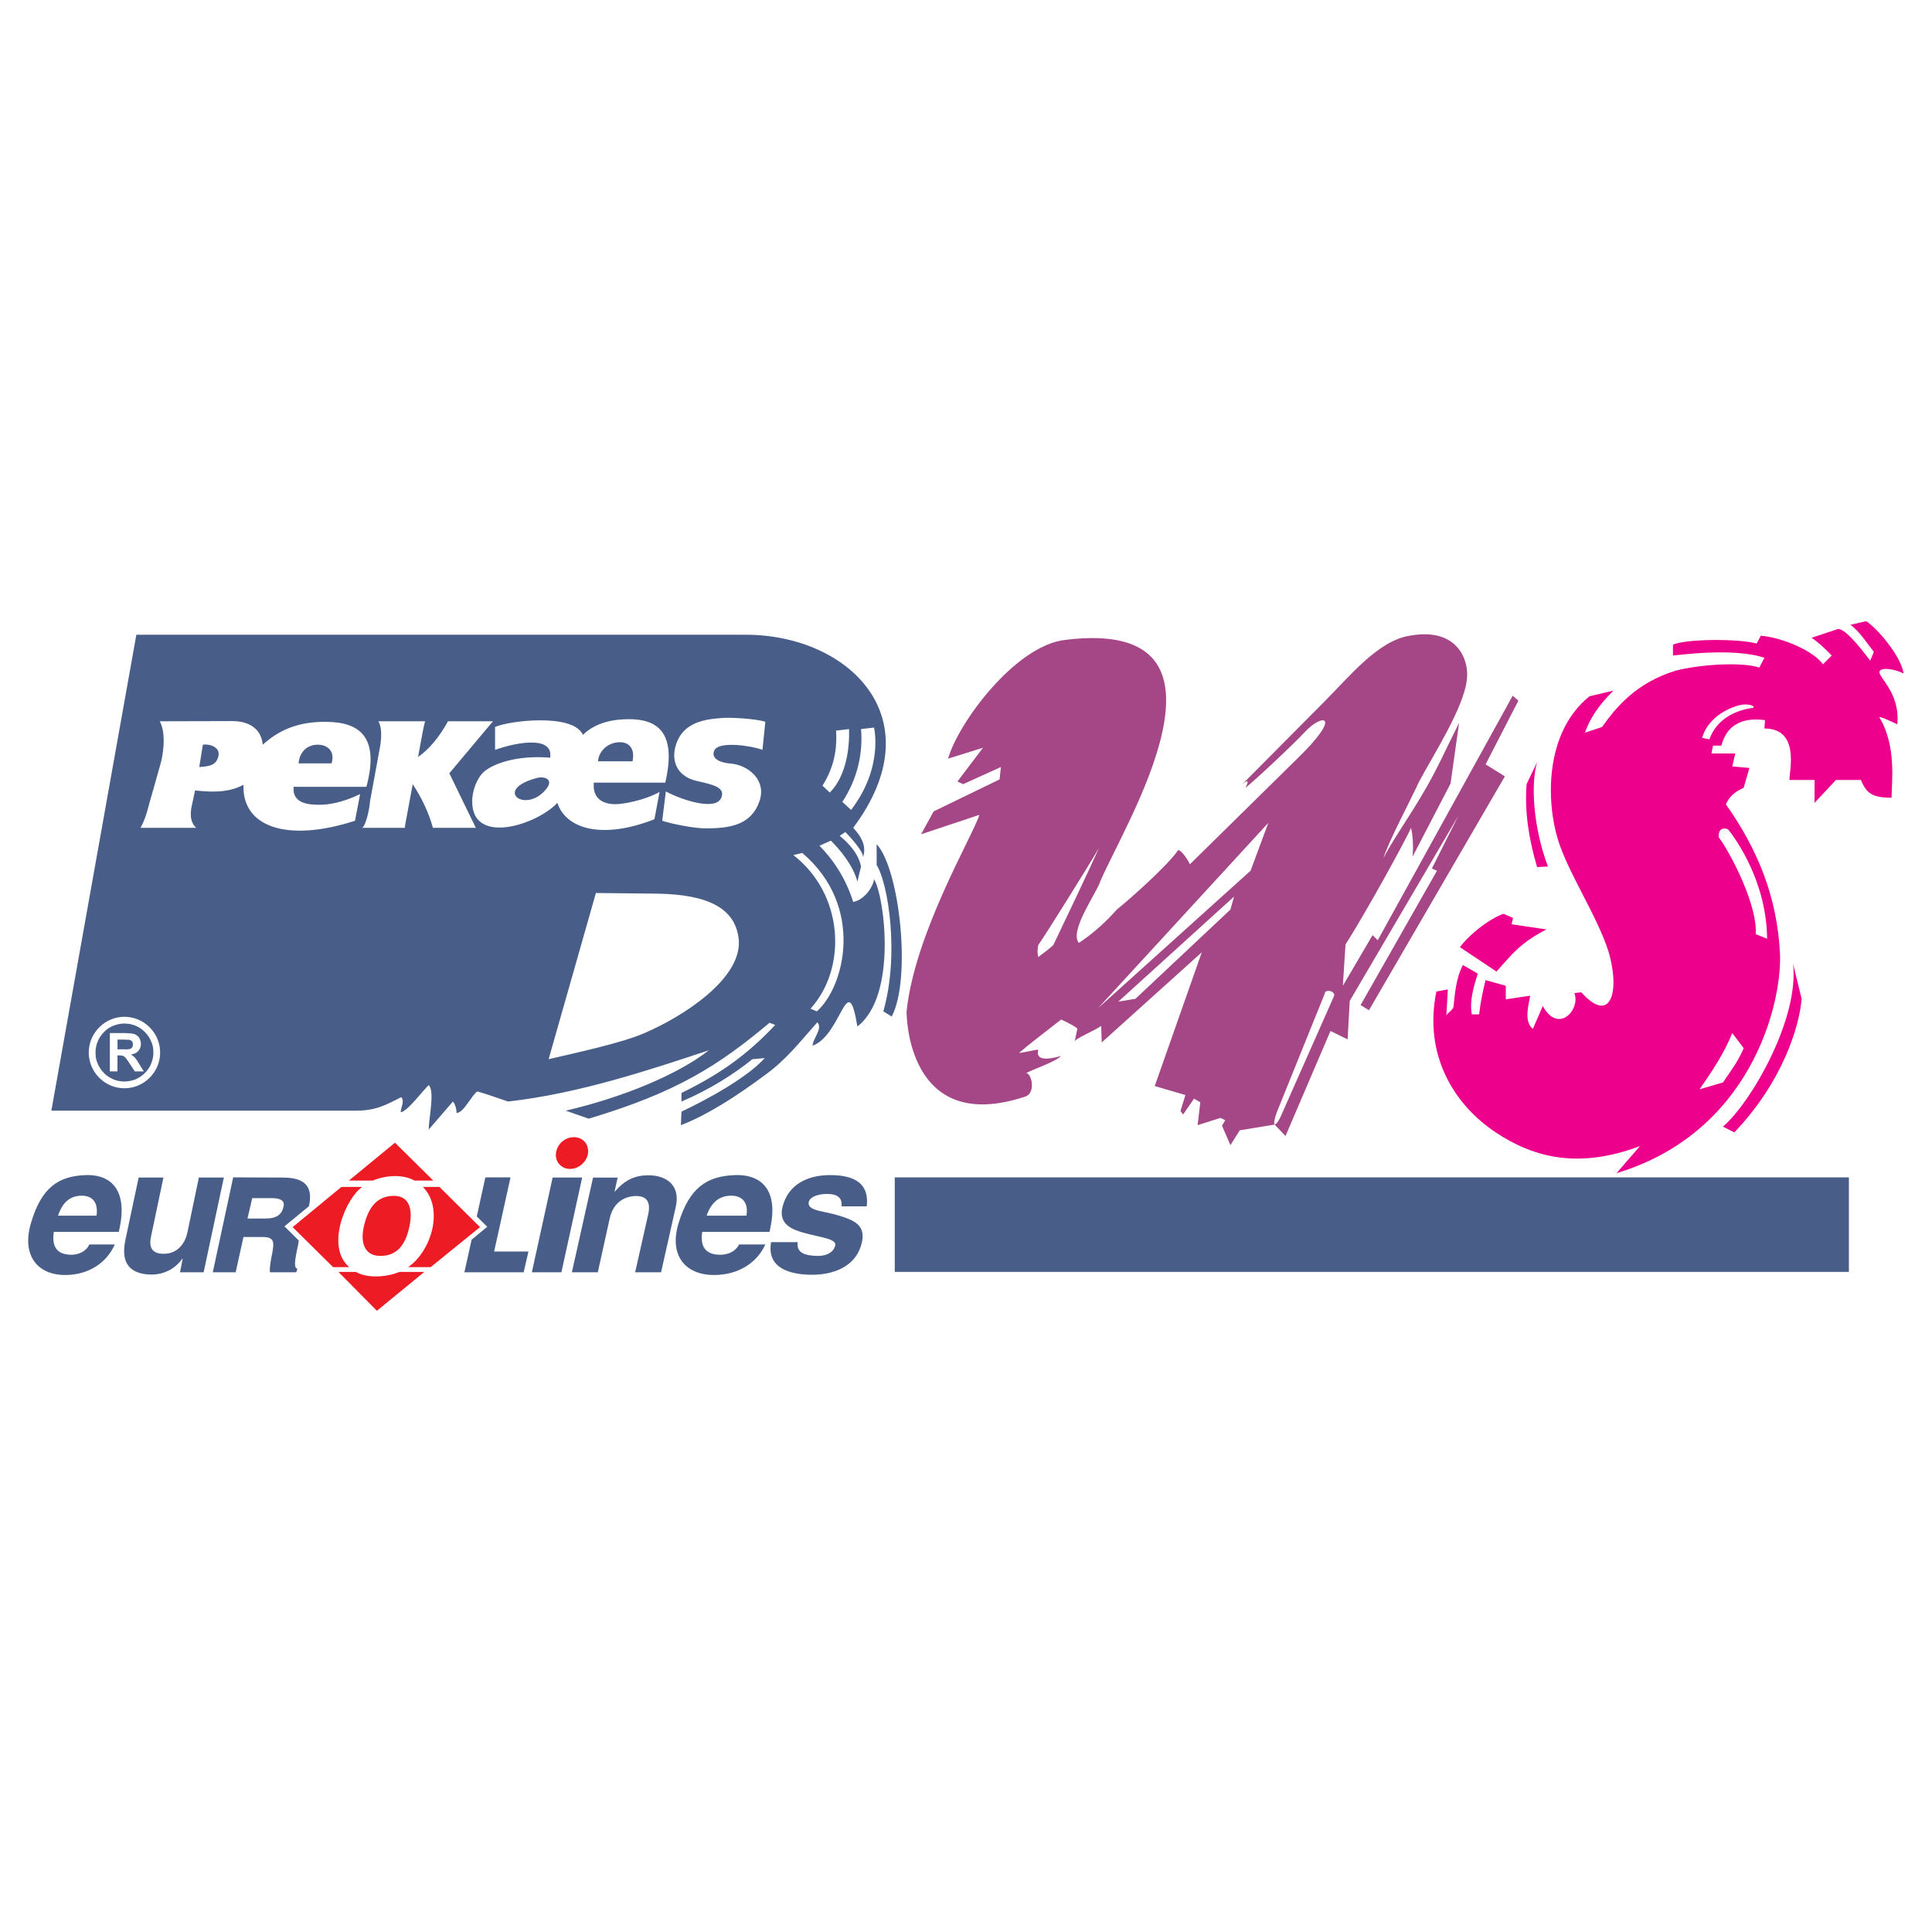 <?xml version="1.0" encoding="utf-8"?>
<!-- Generator: Adobe Illustrator 13.0.0, SVG Export Plug-In . SVG Version: 6.00 Build 14948)  -->
<!DOCTYPE svg PUBLIC "-//W3C//DTD SVG 1.0//EN" "http://www.w3.org/TR/2001/REC-SVG-20010904/DTD/svg10.dtd">
<svg version="1.0" id="Layer_1" xmlns="http://www.w3.org/2000/svg" xmlns:xlink="http://www.w3.org/1999/xlink" x="0px" y="0px"
	 width="192.756px" height="192.756px" viewBox="0 0 192.756 192.756" enable-background="new 0 0 192.756 192.756"
	 xml:space="preserve">
<g>
	<polygon fill-rule="evenodd" clip-rule="evenodd" fill="#FFFFFF" points="0,0 192.756,0 192.756,192.756 0,192.756 0,0 	"/>
	<polygon fill-rule="evenodd" clip-rule="evenodd" fill="#485E88" points="89.27,117.467 184.464,117.467 184.464,126.898 
		89.27,126.898 89.27,117.467 	"/>
	<path fill-rule="evenodd" clip-rule="evenodd" fill="#485E88" d="M22.333,117.486l-2.016,9.449h-2.357l0.266-1.35h-0.038
		c-0.723,1.008-1.845,1.617-3.214,1.578c-1.939-0.076-2.985-1.064-2.453-3.498l1.312-6.18h2.472l-1.236,5.875
		c-0.247,1.121,0.133,1.73,1.236,1.73c1.217,0.02,2.111-0.799,2.396-2.148l1.141-5.457H22.333L22.333,117.486z M5.789,121.289H9.63
		c0.19-1.312-0.399-1.996-1.483-1.996C7.006,119.293,6.227,119.957,5.789,121.289L5.789,121.289z M8.908,124.16h2.548
		c-0.837,1.863-2.605,2.986-4.773,3.043c-2.89,0.094-4.563-1.902-3.594-5.174c1.027-3.518,2.719-4.715,5.515-4.791
		c2.814-0.057,4.031,1.883,3.347,5.211l-0.095,0.455H5.371c-0.266,1.674,0.514,2.283,1.75,2.283
		C7.862,125.188,8.604,124.846,8.908,124.16L8.908,124.16z M30.814,120.357c0.02-0.076,0.038-0.172,0.057-0.248
		c0.248-1.445-0.152-2.623-2.624-2.623l-4.982-0.02l-2.035,9.469h2.282l0.779-3.518h1.902c1.122,0,1.179,0.457,0.989,1.502
		c-0.171,0.857-0.305,1.561-0.247,2.016h2.624l0.114-0.361c-0.323-0.037-0.305-0.57-0.038-1.881
		c0.076-0.344,0.152-0.646,0.171-0.932l-1.426-1.408L30.814,120.357L30.814,120.357z M24.691,121.574l0.476-2.035h1.958
		c0.685,0,1.293,0.172,1.179,0.779c-0.152,0.799-0.628,1.256-1.826,1.256H24.691L24.691,121.574z M55.136,117.486h2.947
		l-2.073,9.449h-2.947L55.136,117.486L55.136,117.486z M67.42,120.414l-1.464,6.521H63.37l1.293-5.742
		c0.286-1.254-0.114-1.9-1.293-1.863c-1.255,0.057-2.206,0.799-2.529,2.188l-1.198,5.418h-2.586l2.111-9.449h2.453l-0.304,1.387
		h0.038c0.932-1.084,1.92-1.615,3.328-1.615C66.583,117.258,67.896,118.322,67.42,120.414L67.42,120.414z M86.474,120.357h-2.51
		c0.095-1.008-0.627-1.236-1.445-1.236c-0.97,0-1.807,0.322-1.845,0.912c-0.019,0.799,1.56,0.779,3.062,1.256
		c1.483,0.455,2.625,0.951,2.263,2.623c-0.551,2.549-2.985,3.291-5.058,3.271c-2.054-0.02-4.469-0.609-4.012-3.252h2.662
		c-0.152,1.047,0.685,1.332,1.864,1.369c0.742,0.039,1.617-0.189,1.864-0.988c0.209-0.703-1.198-0.799-3.042-1.293
		c-1.179-0.324-2.643-0.838-2.206-2.605c0.57-2.264,2.511-3.156,4.678-3.176C85.542,117.219,86.721,118.285,86.474,120.357
		L86.474,120.357z M70.5,121.289h3.975c0.209-1.312-0.418-1.996-1.521-1.996C71.775,119.293,70.957,119.957,70.5,121.289
		L70.5,121.289z M73.733,124.16h2.625c-0.856,1.863-2.682,2.986-4.926,3.043c-3.004,0.094-4.735-1.902-3.727-5.174
		c1.065-3.518,2.815-4.715,5.705-4.791c2.909-0.057,4.165,1.883,3.461,5.211l-0.095,0.455h-6.713
		c-0.266,1.674,0.533,2.283,1.807,2.283C72.649,125.188,73.41,124.846,73.733,124.16L73.733,124.16z M47.054,123.684l-0.722,3.252
		h5.914l0.476-2.072h-3.423l1.635-7.396h-2.51l-0.856,3.898l1.046,1.027L47.054,123.684L47.054,123.684z"/>
	<path fill-rule="evenodd" clip-rule="evenodd" fill="#ED1C24" d="M56.067,113.91c0.704-0.607,1.711-0.607,2.263,0
		c0.552,0.627,0.438,1.635-0.266,2.244c-0.704,0.627-1.711,0.627-2.263,0C55.25,115.545,55.383,114.537,56.067,113.91L56.067,113.91
		z M41.368,117.789c-1.236-0.684-2.948-0.514-4.184,0h-2.377l4.602-3.783l3.823,3.783H41.368L41.368,117.789z M40.722,126.422
		c2.339-1.615,3.594-5.875,1.464-8.004h1.655l4.05,4.012l-4.925,3.992H40.722L40.722,126.422z M42.338,126.898l-4.735,3.879
		l-3.841-3.879h1.75c1.141,0.686,3.138,0.514,4.335,0H42.338L42.338,126.898z M34.846,126.422h-1.617l-4.031-3.992l4.868-4.012
		h2.073C34.503,119.539,32.45,124.389,34.846,126.422L34.846,126.422z M40.854,122.334c0.361-1.73-0.038-3.08-1.654-3.023
		c-1.597,0.057-2.453,1.141-2.891,3.023c-0.38,1.617,0.038,3.006,1.692,2.967C39.562,125.281,40.455,124.273,40.854,122.334
		L40.854,122.334z"/>
	<path fill-rule="evenodd" clip-rule="evenodd" fill="#485E88" d="M74.418,63.328H13.604l-8.481,47.483h30.388
		c1.978,0,2.966-0.551,4.526-1.35c0.361,0.438-0.057,1.008-0.057,1.502c0.627,0,2.434-2.434,2.795-2.701
		c0.627,0.629,0,3.271,0,4.432l2.415-2.795c0.285,0.361,0.361,0.855,0.361,1.141c0.723,0,1.502-1.787,2.073-2.148
		c0.779,0.209,1.977,0.646,3.061,1.008c7.131-0.799,14.243-3.195,20.043-5.115c-3.061,2.395-8.5,4.678-14.281,6.027l2.282,0.799
		c8.786-2.623,12.912-5.268,18.046-9.564l0.571,0.209c-2.776,2.947-5.42,4.867-9.356,6.789v0.855
		c2.872-1.217,5.287-2.777,7.074-4.223l1.236-0.113c-1.73,1.92-5.572,4.051-8.31,5.344l-0.057,1.35
		c3.575-1.35,7.701-4.506,8.367-4.982c2.187-1.598,3.271-3.061,5.249-5.285c0.571,0.627-0.476,1.654-0.476,2.338
		c2.91-1.045,3.48-7.891,4.469-1.92c4.012-3.062,2.7-13.045,1.654-14.7c0,0.513-0.78,2.016-2.073,2.282
		c-0.723-2.339-2.016-4.259-3.366-5.61l1.141-0.513c0.932,0.932,2.225,2.491,2.644,4.088l0.361-1.502
		c-0.266-1.35-1.293-2.377-2.13-3.062l0.57-0.38c0.476,0.495,1.769,1.883,1.769,2.51c0.152-0.571,0.361-1.502-0.989-2.929
		C93.339,71.6,84.61,63.328,74.418,63.328L74.418,63.328z M80.864,100.637c3.689-4.069,3.328-11.428-1.711-15.326l0.894-0.209
		c6.275,5.344,4.203,13.387,1.445,15.803L80.864,100.637L80.864,100.637z M59.453,89.095l5.476,0.057c4.507,0,8.5,0.836,8.786,4.716
		c0.209,3.841-5.572,7.55-9.413,9.203c-2.282,0.99-6.637,1.922-9.565,2.605L59.453,89.095L59.453,89.095z M87.197,72.589
		c0,0,0.989,3.936-2.282,8.215l-0.875-0.799c1.502-2.282,2.073-4.83,1.864-7.264L87.197,72.589L87.197,72.589z M84.706,72.741
		c0,0.095,0.266,4.146-1.92,6.333l-0.723-0.685c0.932-1.502,1.502-3.213,1.35-5.495L84.706,72.741L84.706,72.741z M26.212,74.3
		c1.54-1.388,3.442-2.32,6.332-2.281c3.271,0.019,5.363,1.445,4.012,6.484h-7.264c-0.152,1.73,1.597,1.788,2.643,1.788
		c0.78,0,2.187-0.19,3.994-1.064l-0.514,2.662c-6.77,2.187-11.276,0.628-11.125-3.594c-1.654,0.932-3.784,0.666-4.83,0.57
		l-0.304,1.426c-0.095,0.418-0.361,1.597,0.418,2.301h-5.553c0.514-0.932,0.704-1.806,0.856-2.358l1.16-4.107
		c0.152-0.514,0.627-2.814-0.095-4.165l7.226-0.019C24.881,71.942,26.079,72.741,26.212,74.3L26.212,74.3z M19.88,76.525
		c0.989-0.057,1.73-0.171,1.92-1.122c0.171-0.855-0.875-1.217-1.559-1.103L19.88,76.525L19.88,76.525z M29.788,76.164h3.29
		c0.361-1.141-0.323-1.92-1.521-1.864C30.415,74.395,29.863,75.232,29.788,76.164L29.788,76.164z M37.85,74.871
		c0.076-0.418,0.418-1.978-0.095-2.91h4.659c-0.209,0.628-0.78,4.146-0.723,3.575c1.141-0.78,2.149-2.016,3.004-3.575h4.488
		l-4.354,5.191l2.643,5.438h-4.279c-0.418-1.502-1.083-2.928-2.016-4.354l-0.685,3.689c-0.038,0.19-0.095,0.495-0.095,0.666h-4.26
		c0.418-0.285,0.761-2.129,0.779-2.643L37.85,74.871L37.85,74.871z M59.662,75.955h3.441c0.267-1.198-0.285-1.959-1.369-1.901
		C60.593,74.11,59.738,74.965,59.662,75.955L59.662,75.955z M53.595,77.609c0.78-0.19,1.769,0.171,0.78,1.255
		C52.321,81.165,49.184,78.769,53.595,77.609L53.595,77.609z M55.611,80.1c0.894,2.7,4.621,3.632,9.679,1.635l0.514-2.719
		c-1.56,0.855-3.632,1.217-4.412,1.217c-1.084,0-2.301-0.437-2.149-2.149h7.131c1.198-5.134-0.894-6.332-3.632-6.332
		c-1.445,0-3.271,0.285-4.583,1.559c-0.989-2.187-7.416-1.407-8.766-0.779v2.282c2.3-0.818,5.837-1.388,5.496,0.78
		c-3.271-0.267-5.61,0.57-6.561,1.369c-0.685,0.57-1.217,1.826-1.217,3.004C47.111,84.378,53.538,82.306,55.611,80.1L55.611,80.1z
		 M66.07,81.887l0.361-2.928c1.445,0.799,4.868,1.958,5.496,0.704c0.533-1.084-0.742-1.369-2.339-1.73
		c-1.902-0.399-2.567-1.807-2.244-3.271c0.627-2.757,3.232-2.928,4.944-3.042c0.571-0.038,3.176,0.076,4.07,0.399l-0.286,2.795
		c-1.084-0.418-4.26-0.875-4.773,0c-0.38,0.685,0.209,1.255,1.616,1.369c1.75,0.152,3.594,1.654,2.853,3.765
		c-0.818,2.358-2.909,2.681-5.248,2.701C69.227,82.667,66.85,82.154,66.07,81.887L66.07,81.887z M87.463,84.226v2.073
		c1.16,1.863,2.282,8.976,0.666,14.605l0.837,0.514C90.962,97.633,89.745,86.661,87.463,84.226L87.463,84.226z M9.896,102.502
		c1.388-1.408,3.651-1.408,5.04,0c1.388,1.387,1.388,3.631,0,5.02c-1.388,1.406-3.651,1.406-5.04,0
		C8.508,106.133,8.508,103.889,9.896,102.502L9.896,102.502z M14.004,102.596c-0.152-0.113-0.323-0.189-0.495-0.266
		c-0.133-0.057-0.285-0.096-0.418-0.133c-0.133-0.039-0.286-0.059-0.418-0.059c-0.095-0.018-0.171-0.018-0.267-0.018
		c-0.266,0-0.57,0.037-0.836,0.133c-0.285,0.076-0.551,0.209-0.78,0.361c-0.152,0.113-0.285,0.209-0.418,0.361
		c-0.133,0.133-0.266,0.285-0.361,0.438c-0.114,0.17-0.209,0.342-0.266,0.514c-0.058,0.133-0.114,0.266-0.133,0.418
		c-0.038,0.133-0.057,0.266-0.076,0.418c0,0.076,0,0.172,0,0.248c0,0.152,0,0.285,0.019,0.438c0.019,0.133,0.057,0.285,0.095,0.418
		c0.038,0.076,0.057,0.152,0.095,0.227c0.057,0.172,0.152,0.344,0.266,0.514c0.095,0.152,0.228,0.305,0.361,0.438
		c0.133,0.152,0.285,0.268,0.457,0.381c0.152,0.096,0.323,0.189,0.494,0.266c0.133,0.059,0.285,0.096,0.418,0.135
		c0.133,0.037,0.286,0.057,0.418,0.057c0.095,0.018,0.171,0.018,0.247,0.018c0.152,0,0.305-0.018,0.438-0.037
		c0.152-0.02,0.285-0.057,0.438-0.096c0.076-0.018,0.152-0.057,0.228-0.076c0.171-0.076,0.343-0.17,0.495-0.266
		c0.152-0.113,0.323-0.229,0.457-0.381c0.133-0.133,0.266-0.285,0.361-0.438c0.114-0.17,0.209-0.342,0.266-0.514
		c0.057-0.133,0.095-0.266,0.133-0.418c0.038-0.133,0.057-0.266,0.076-0.418c0-0.076,0-0.17,0-0.246c0-0.152,0-0.285-0.02-0.438
		c-0.019-0.133-0.057-0.285-0.095-0.42c-0.038-0.076-0.057-0.15-0.095-0.227c-0.057-0.172-0.152-0.344-0.266-0.514
		c-0.095-0.152-0.229-0.305-0.361-0.438C14.327,102.824,14.156,102.709,14.004,102.596L14.004,102.596z M10.961,106.893v-3.822
		h1.597c0.418,0.02,0.704,0.039,0.894,0.115c0.171,0.076,0.323,0.189,0.437,0.361c0.095,0.172,0.171,0.381,0.171,0.607
		c0,0.287-0.095,0.514-0.267,0.705c-0.152,0.189-0.399,0.305-0.722,0.342c0.152,0.113,0.285,0.209,0.399,0.322
		c0.095,0.115,0.228,0.324,0.418,0.629l0.457,0.74h-0.894l-0.552-0.836c-0.19-0.305-0.323-0.475-0.399-0.551
		c-0.076-0.076-0.152-0.133-0.248-0.172c-0.076-0.02-0.209-0.037-0.38-0.037h-0.152v1.596H10.961L10.961,106.893z M11.722,104.688
		h0.57c0.361,0.02,0.59,0,0.685-0.037c0.076-0.02,0.152-0.076,0.209-0.152c0.057-0.076,0.077-0.172,0.077-0.305
		c0-0.115-0.039-0.229-0.095-0.305c-0.076-0.076-0.171-0.133-0.285-0.152c-0.077,0-0.267,0-0.571-0.018h-0.589V104.688
		L11.722,104.688z"/>
	<path fill-rule="evenodd" clip-rule="evenodd" fill="#EC008C" d="M173.967,78.598l0.57-1.978l-1.711-0.152l0.304-1.293h-2.376
		l0.151-0.78h0.837c0.723-2.795,3.156-2.7,4.354-2.548l-0.058,0.836c3.557,0,2.492,4.203,2.492,5.134h2.51V80.1l2.13-2.282h2.491
		c0.57,1.35,1.141,1.769,3.062,1.769c0-1.502,0.513-5.134-1.198-7.986c-0.209-0.267,1.351,0.456,1.769,0.665
		c0.305-3.213-1.978-4.716-1.769-5.286c0.209-0.438,1.502-0.229,2.396,0.209c-0.266-1.788-2.757-4.641-3.745-5.211l-1.56,0.361
		c0.894,0.627,1.673,1.864,2.339,2.7l-0.361,0.875c-0.305-0.361-2.339-3.214-3.214-3.157l-2.644,0.875
		c0.799,0.495,1.864,1.617,2.016,1.769l-0.874,0.875c-0.913-1.293-3.918-2.644-6.199-2.853l-0.419,0.78
		c-1.92-0.513-7.055-0.457-8.348,0.114V65.4c0.304,0,5.971-0.836,9.127,0.229l-0.513,0.97c-1.769-0.57-5.819-0.323-8.311,0.304
		c-4.012,1.217-6.009,3.708-7.378,5.629l-1.711,0.57c0.779-2.187,2.225-3.556,2.852-4.203l-2.396,0.571
		c-4.507,3.632-4.298,10.535-3.157,14.262c0.989,3.29,3.994,7.759,5.078,11.276c1.141,3.917,0.209,7.283-2.738,3.994l-0.685,0.076
		c0.627,1.635-1.598,4.145-3.157,1.293l-0.988,2.281c-0.932-0.723-0.419-2.434-0.267-3.309l-2.434,0.361v-1.35l-2.017-0.57
		c-0.266,1.084-0.494,2.129-0.646,3.422h-0.723c-0.266-1.35,0.229-2.928,0.59-4.068l-1.483-0.856
		c-0.723,1.37-0.817,3.061-0.932,4.145c-0.095,0.418-0.665,0.629-0.723,0.932l0.152-2.643l-1.142,0.209
		c-1.292,6.275,1.712,11.258,5.915,14.053c3.859,2.566,8.329,3.65,14.395,1.369l-2.339,2.701
		c13.312-4.014,16.468-16.678,16.316-21.774c-0.267-5.914-2.34-10.687-5.401-15.023C172.56,79.377,173.188,78.959,173.967,78.598
		L173.967,78.598z M173.605,70.345c0,0-3.005,0.627-3.784,3.271l0.723,0.152c0.78-2.167,2.796-2.947,4.412-3.157
		C175.051,70.345,174.252,70.192,173.605,70.345L173.605,70.345z M172.408,82.743c0,0,3.841,4.545,3.897,10.916l-1.141-0.457
		c0.209-2.7-2.282-7.739-3.689-9.679C171.419,82.743,171.895,82.515,172.408,82.743L172.408,82.743z M169.556,108.682
		c1.141-1.617,2.49-3.633,3.271-5.611l1.141,1.504c-0.57,1.35-1.293,2.281-2.072,3.422L169.556,108.682L169.556,108.682z
		 M179.748,99.648l-0.856-3.499c0.647,5.477-4.202,13.881-6.997,16.258l1.141,0.57C177.885,107.9,179.539,102.35,179.748,99.648
		L179.748,99.648z M154.285,92.727l-3.479-0.513l0.152-0.628l-0.951-0.418c-1.351,0.476-3.271,1.921-4.355,3.329l3.651,2.434
		C150.862,95.218,151.585,94.134,154.285,92.727L154.285,92.727z M153.354,76.049l-1.046,2.187
		c-0.209,2.719,0.209,5.419,1.046,8.272l1.084-0.057C152.936,82.458,152.726,78.179,153.354,76.049L153.354,76.049z"/>
	<path fill-rule="evenodd" clip-rule="evenodd" fill="#A54686" d="M106.289,63.841c-5.059,0.57-10.763,8.424-11.695,11.847
		l3.479-1.084l-2.547,3.366l0.57,0.266l3.765-1.711l-0.133,1.236l-6.58,3.194l-1.255,2.282l5.819-1.939
		c-0.57,1.939-6.484,11.847-7.264,19.643c0,0.209,0,12.398,11.847,8.463c1.084-0.361,0.628-2.34,0.077-2.34
		c1.007-0.514,2.833-1.084,3.498-1.711c-1.293,0.361-2.586,0.514-2.281-0.627c-0.305,0-1.579,0.322-1.921,0.322
		c0.779-0.684,3.118-2.49,4.202-3.328c0.361,0.152,1.617,0.781,1.617,0.932l-0.267,1.256c0-0.266,2.339-1.256,2.644-1.559
		l0.057,1.654l9.983-8.996l-4.697,13.349l3.062,0.895l-0.494,1.598l0.267,0.342l1.084-1.578l0.627,0.361l-0.266,2.281l2.281-0.723
		l0.476,0.229l-0.323,0.551l0.837,1.939l0.932-1.482l3.48-0.57l1.084,1.141l4.487-10.479l1.711,0.838l0.21-3.842L145.5,81.393
		l-2.644,5.268l0.514,0.209l-7.625,13.406l0.836,0.514l13.559-23.333l-1.921-1.198l3.271-6.352l-0.57-0.494l-13.464,24.397
		l-0.514-0.513l-2.966,5.058l0.266-4.126c2.282-3.575,6.219-10.839,6.542-11.638c0.304,1.293,0.152,2.872,0.152,2.872l3.784-7.283
		l0.855-6.066c-1.16,2.282-2.282,4.868-3.708,7.207c-1.084,1.864-3.214,4.982-3.842,6.294c0.476-1.598,2.758-5.876,3.537-7.587
		c1.389-2.643,4.507-7.417,4.792-10.269c0.229-1.788-0.855-5.211-5.686-4.336c-3.156,0.475-6.009,4.05-8.576,6.618l-8.139,8.196
		c0,0,0.932-0.837,0.304,0.361c0.837-0.627,4.926-4.469,5.914-5.553c1.788-1.92,3.804-1.788-0.646,2.548l-10.82,10.649
		c0-0.152-0.779-1.426-1.16-1.426c-0.988,1.483-4.772,4.849-6.123,5.933c-0.932,1.046-2.072,2.187-3.784,3.328
		c-0.988-1.198,1.769-4.982,2.13-6.123C111.993,82.591,125.248,61.502,106.289,63.841L106.289,63.841z M103.589,94.286
		c0.57-0.779,4.925-7.739,6.065-9.698c-0.723,1.654-3.937,8.405-4.563,9.698c-0.456,0.418-0.932,0.78-1.502,1.198
		C103.493,95.066,103.493,94.704,103.589,94.286L103.589,94.286z M123.118,89.456l-0.361,1.293l-9.47,8.899l-1.712,0.285
		L123.118,89.456L123.118,89.456z M124.772,86.87l-15.213,13.71l16.981-18.483L124.772,86.87L124.772,86.87z M132.17,99.135
		c0-0.494,1.084-0.266,0.932,0.229l-5.135,11.6c-0.589,1.502-1.273,1.807-0.494-0.209L132.17,99.135L132.17,99.135z"/>
</g>
</svg>
